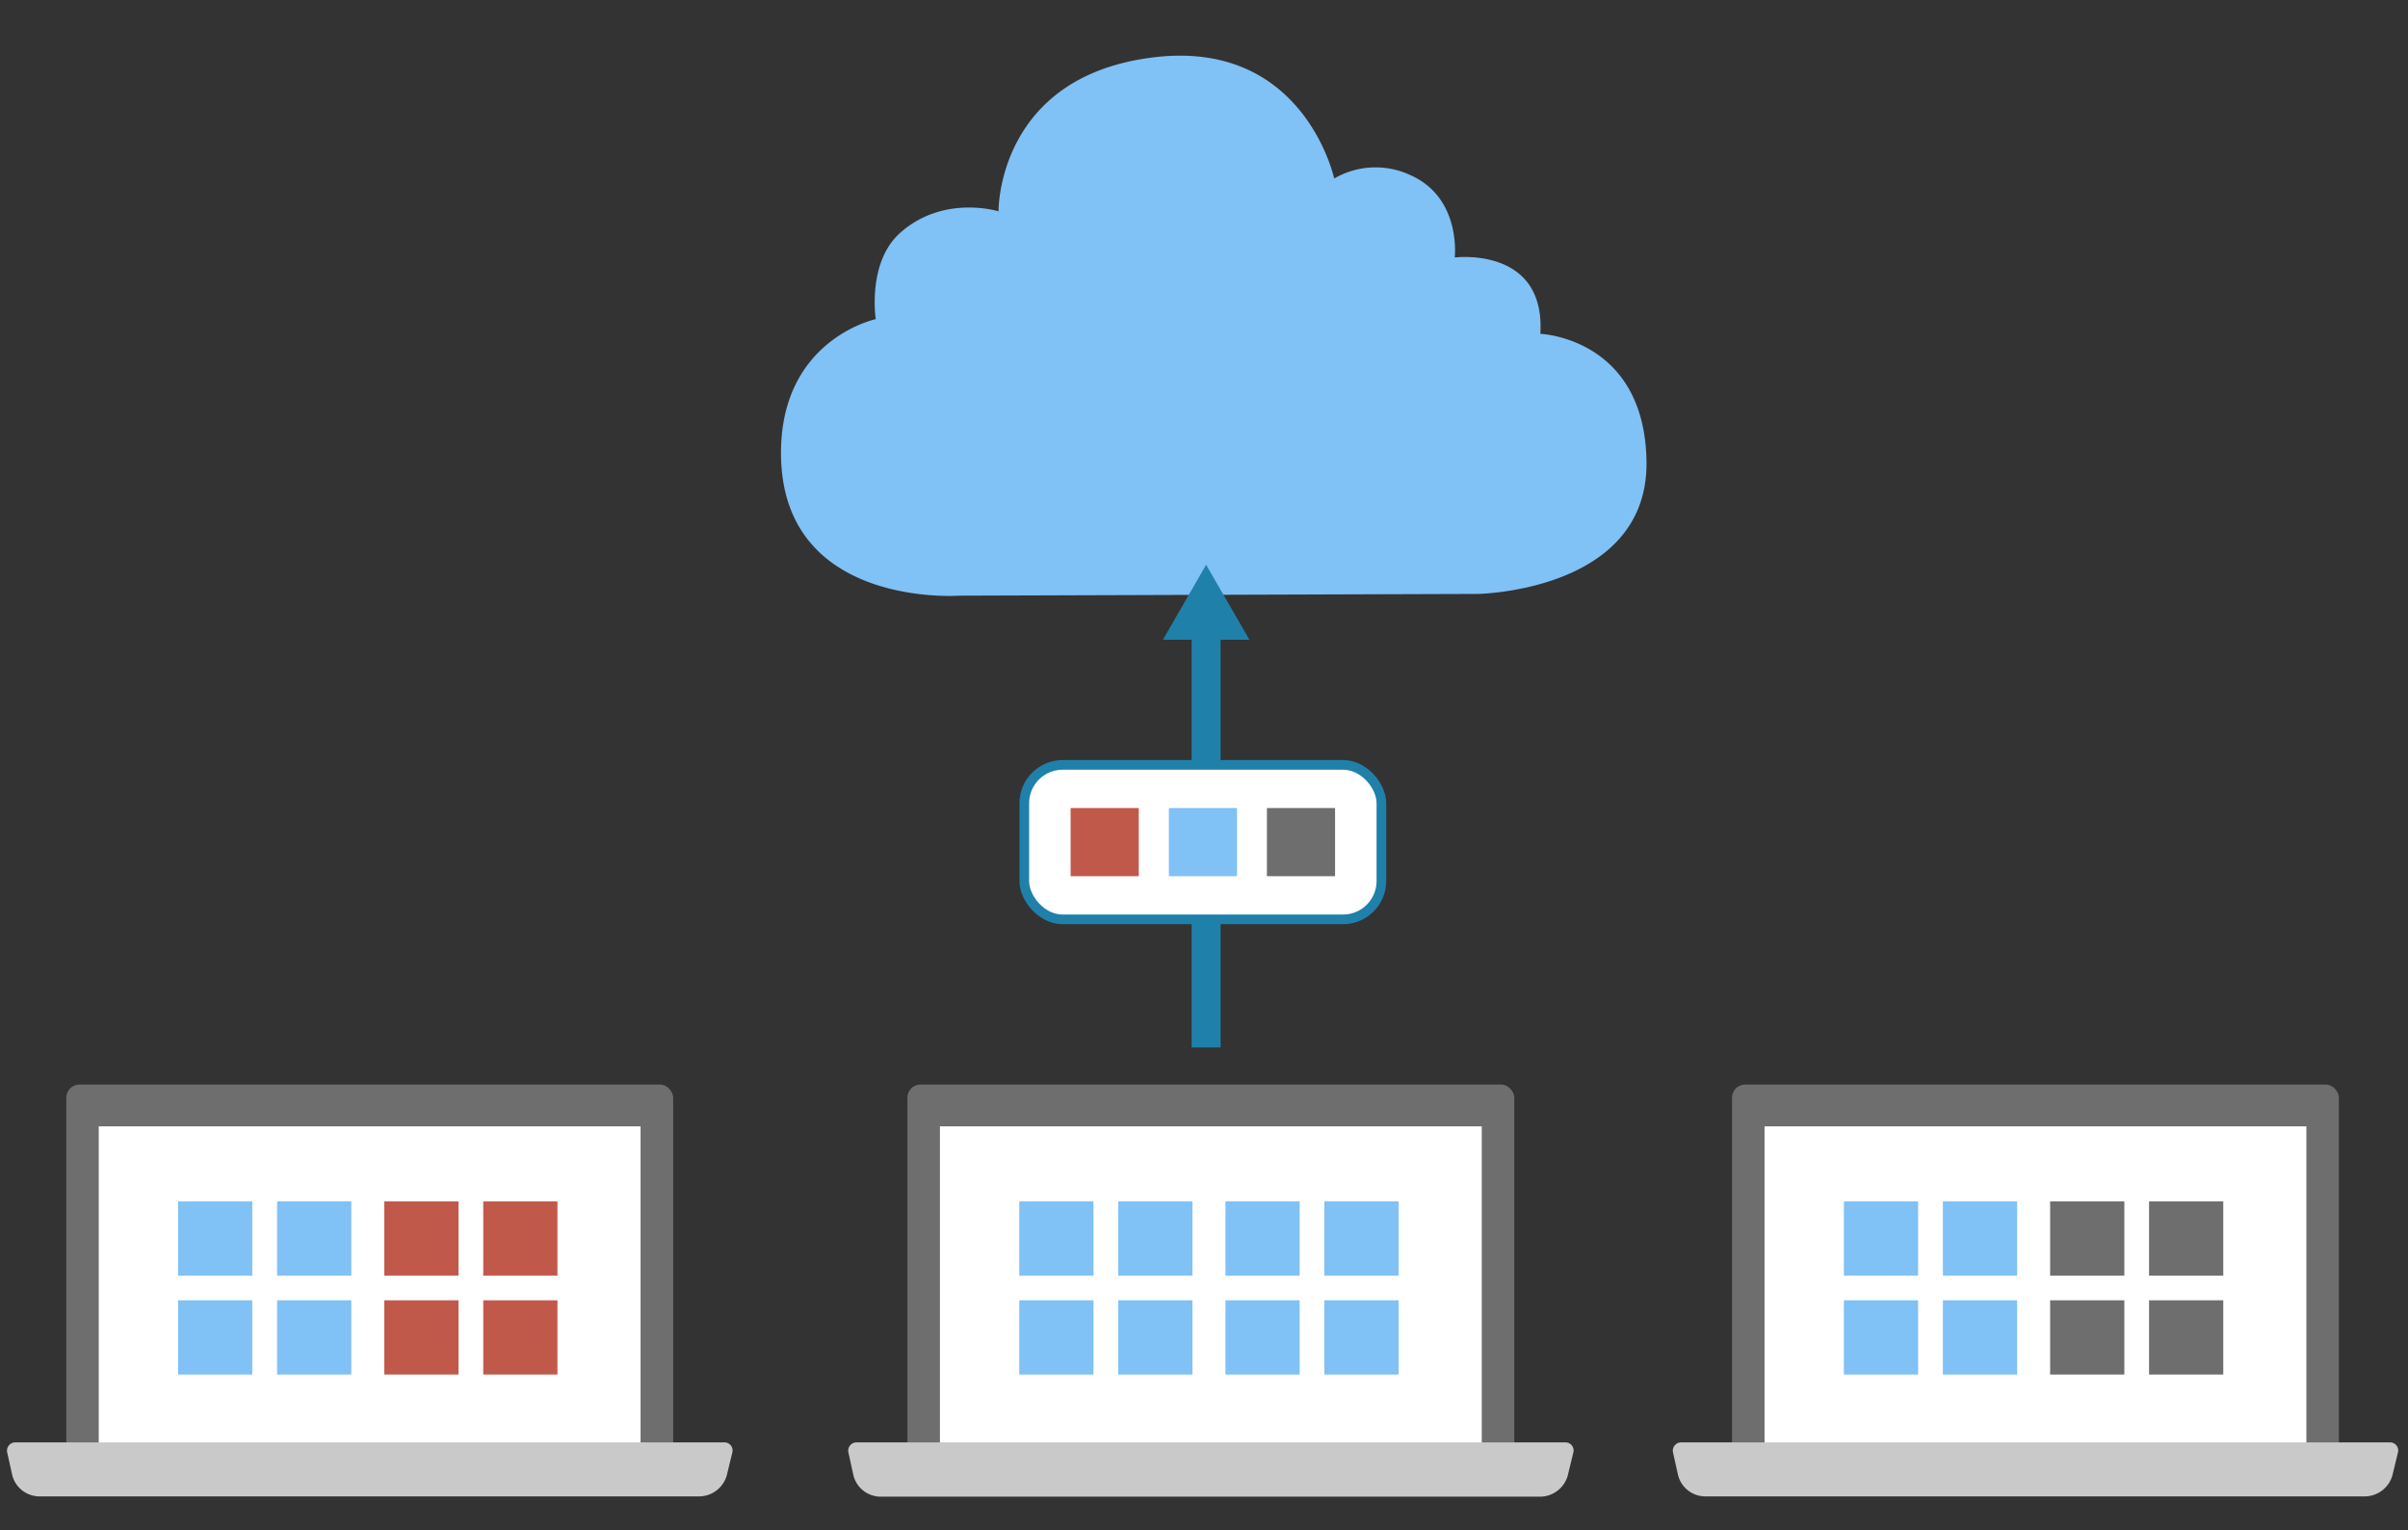 <svg xmlns="http://www.w3.org/2000/svg" viewBox="0 0 249.5 158.5"><rect x="0" y="0" width="249.5" height="158.5" fill="#333333" stroke="none"/><defs><style>.cls-1,.cls-7{fill:none;}.cls-2{fill:#6e6e6e;}.cls-3,.cls-9{fill:#fff;}.cls-4{fill:#c9c9c9;fill-rule:evenodd;}.cls-5{fill:#80c1f6;}.cls-6{fill:#c1594b;}.cls-7,.cls-9{stroke:#1f80aa;stroke-miterlimit:10;}.cls-7{stroke-width:3px;}.cls-8{fill:#1f80aa;}</style></defs><title>migration_globaldedu</title><g id="レイヤー_2" data-name="レイヤー 2"><g id="レイヤー_1-2" data-name="レイヤー 1"><rect class="cls-1" width="249.5" height="158.5"/><rect class="cls-2" x="6.87" y="112.34" width="62.88" height="41.58" rx="1.36" ry="1.36"/><rect class="cls-3" x="10.23" y="116.67" width="56.14" height="33.41"/><path class="cls-4" d="M.76,150.51a.86.86,0,0,1,.89-1.1H75a.84.84,0,0,1,.87,1.08l-.57,2.35A3,3,0,0,1,72.5,155H4a2.92,2.92,0,0,1-2.73-2.19Z"/><path class="cls-5" d="M90.74,33.06s-.92-5.88,2.54-8.95c4.51-4,10.18-2.22,10.18-2.22S103.27,8.18,119.06,6c16-2.25,19.18,12.49,19.18,12.49a8.53,8.53,0,0,1,7.83-.38c5.38,2.33,4.66,8.56,4.66,8.56s9.42-1.19,8.87,7.91c0,0,10.93.41,11,13.43,0,13.26-17.49,13.51-17.49,13.51l-53.65.18S81,63.08,80.92,47C80.88,35.13,90.74,33.06,90.74,33.06Z"/><rect class="cls-5" x="18.45" y="124.44" width="7.69" height="7.69"/><rect class="cls-5" x="28.71" y="124.44" width="7.69" height="7.69"/><rect class="cls-6" x="39.82" y="124.44" width="7.69" height="7.69"/><rect class="cls-6" x="50.07" y="124.44" width="7.69" height="7.69"/><rect class="cls-5" x="18.45" y="134.69" width="7.69" height="7.69"/><rect class="cls-5" x="28.71" y="134.69" width="7.69" height="7.69"/><rect class="cls-6" x="39.82" y="134.69" width="7.69" height="7.69"/><rect class="cls-6" x="50.07" y="134.69" width="7.69" height="7.69"/><rect class="cls-2" x="94.02" y="112.34" width="62.88" height="41.58" rx="1.36" ry="1.36"/><rect class="cls-3" x="97.39" y="116.67" width="56.14" height="33.41"/><path class="cls-4" d="M87.92,150.51a.86.86,0,0,1,.89-1.1h73.33a.84.84,0,0,1,.87,1.08l-.57,2.35a3,3,0,0,1-2.77,2.19H91.16a2.92,2.92,0,0,1-2.73-2.19Z"/><rect class="cls-5" x="105.61" y="124.44" width="7.69" height="7.69"/><rect class="cls-5" x="115.86" y="124.44" width="7.69" height="7.69"/><rect class="cls-5" x="126.97" y="124.44" width="7.69" height="7.69"/><rect class="cls-5" x="137.22" y="124.44" width="7.69" height="7.69"/><rect class="cls-5" x="105.61" y="134.69" width="7.69" height="7.69"/><rect class="cls-5" x="115.86" y="134.69" width="7.69" height="7.69"/><rect class="cls-5" x="126.97" y="134.69" width="7.69" height="7.69"/><rect class="cls-5" x="137.22" y="134.69" width="7.69" height="7.69"/><rect class="cls-2" x="179.46" y="112.34" width="62.88" height="41.58" rx="1.36" ry="1.36"/><rect class="cls-3" x="182.83" y="116.67" width="56.14" height="33.41"/><path class="cls-4" d="M173.36,150.51a.86.86,0,0,1,.89-1.1h73.33a.84.84,0,0,1,.87,1.08l-.57,2.35A3,3,0,0,1,245.1,155H176.6a2.92,2.92,0,0,1-2.73-2.19Z"/><rect class="cls-5" x="191.05" y="124.44" width="7.69" height="7.69"/><rect class="cls-5" x="201.31" y="124.44" width="7.69" height="7.69"/><rect class="cls-2" x="212.42" y="124.44" width="7.69" height="7.69"/><rect class="cls-2" x="222.67" y="124.44" width="7.69" height="7.69"/><rect class="cls-5" x="191.05" y="134.69" width="7.69" height="7.69"/><rect class="cls-5" x="201.31" y="134.69" width="7.69" height="7.69"/><rect class="cls-2" x="212.42" y="134.69" width="7.69" height="7.69"/><rect class="cls-2" x="222.67" y="134.69" width="7.69" height="7.69"/><line class="cls-7" x1="124.97" y1="108.5" x2="124.97" y2="64.96"/><polygon class="cls-8" points="129.46 66.27 124.97 58.5 120.49 66.27 129.46 66.27"/><rect class="cls-9" x="106.13" y="79.23" width="37" height="16" rx="3.97" ry="3.97"/><rect class="cls-5" x="121.11" y="83.7" width="7.06" height="7.06"/><rect class="cls-6" x="110.93" y="83.7" width="7.06" height="7.06"/><rect class="cls-2" x="131.27" y="83.7" width="7.06" height="7.06"/></g></g></svg>